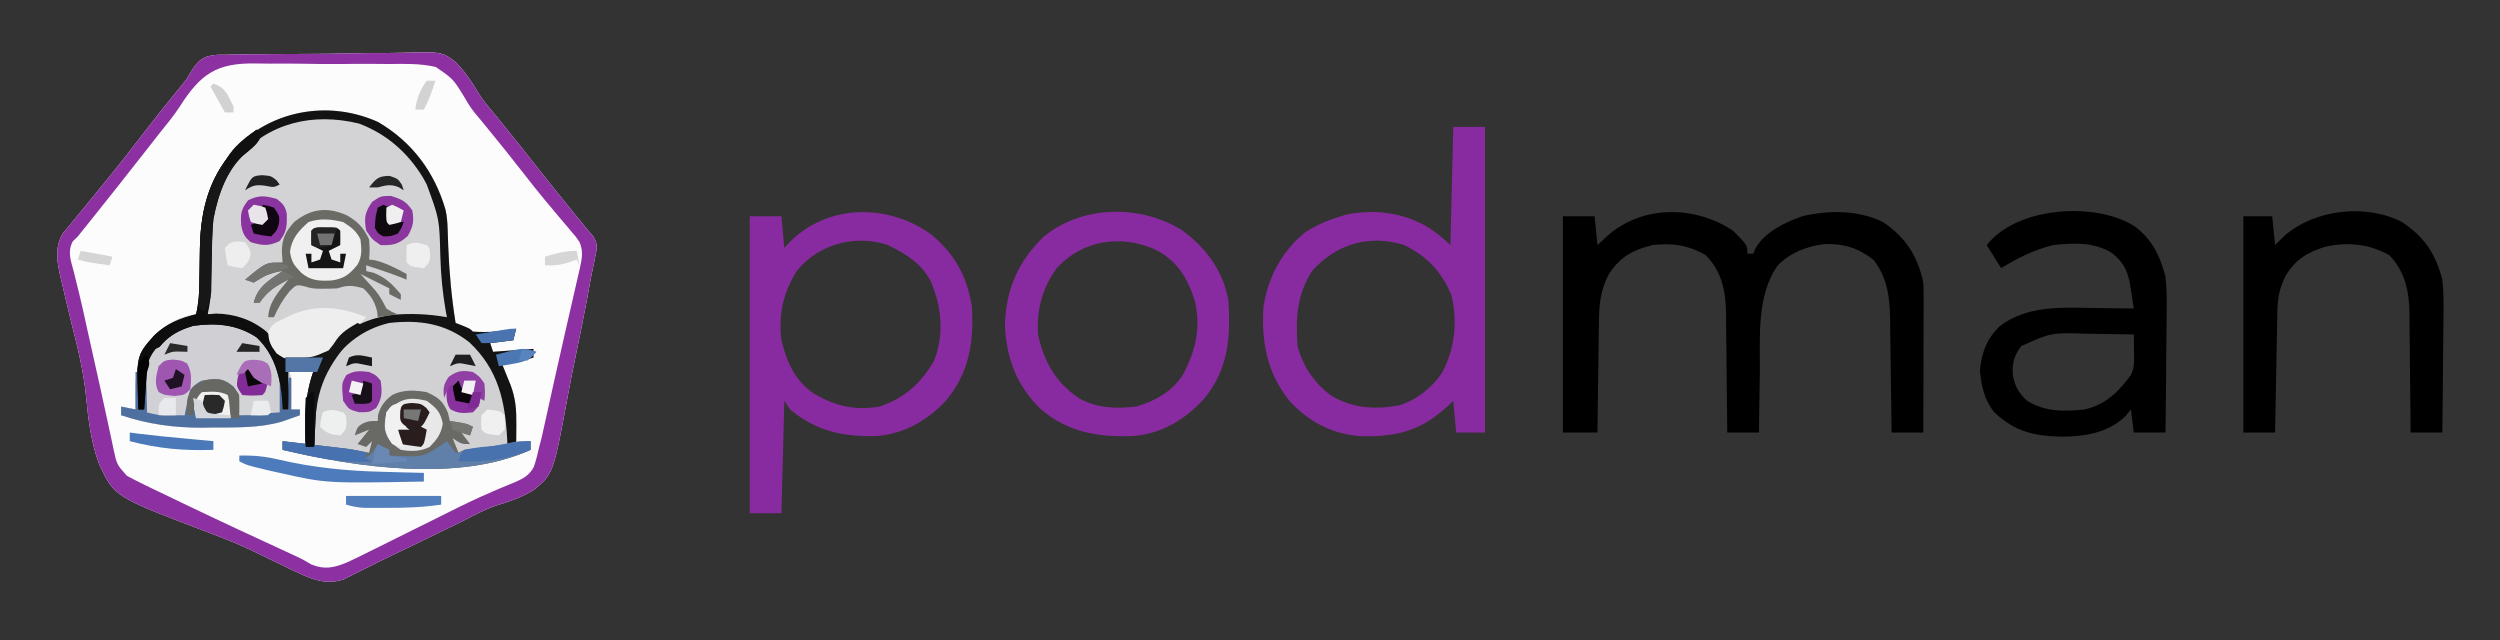 <?xml version="1.0" encoding="UTF-8"?>
<svg version="1.1" xmlns="http://www.w3.org/2000/svg" width="867" height="222">
<rect width="100%" height="100%" fill="#333333" stroke="none"/>
<path d="M0 0 C0.769 0.003 1.538 0.006 2.33 0.01 C3.152 -0.014 3.974 -0.037 4.821 -0.062 C7.533 -0.128 10.243 -0.142 12.956 -0.149 C14.851 -0.172 16.746 -0.195 18.64 -0.22 C22.613 -0.262 26.585 -0.275 30.559 -0.271 C35.628 -0.27 40.691 -0.365 45.759 -0.486 C49.675 -0.564 53.589 -0.578 57.506 -0.574 C59.373 -0.583 61.239 -0.613 63.105 -0.668 C77.269 -1.042 77.269 -1.042 81.895 2.408 C85.184 5.699 87.684 9.393 90.043 13.386 C91.365 15.556 92.928 17.47 94.574 19.401 C95.068 20.006 95.562 20.611 96.072 21.233 C96.557 21.825 97.042 22.417 97.542 23.026 C102.045 28.541 106.48 34.103 110.861 39.715 C115.075 45.101 119.387 50.405 123.716 55.698 C124.496 56.654 124.496 56.654 125.292 57.628 C125.751 58.188 126.21 58.749 126.683 59.326 C127.132 59.887 127.58 60.448 128.042 61.026 C128.578 61.613 129.114 62.2 129.666 62.805 C131.47 65.717 131.114 66.952 130.419 70.268 C130.102 71.867 130.102 71.867 129.779 73.498 C129.536 74.662 129.293 75.827 129.042 77.026 C128.575 79.569 128.11 82.112 127.648 84.656 C126.381 91.412 125.014 98.147 123.604 104.875 C122.759 108.917 121.946 112.961 121.202 117.024 C115.966 145.433 115.966 145.433 108.932 151.091 C105.037 153.45 100.96 154.891 96.612 156.189 C92.237 157.615 88.262 159.808 84.183 161.913 C82.538 162.72 80.891 163.521 79.242 164.317 C75.925 165.923 72.61 167.532 69.296 169.146 C66.07 170.715 62.839 172.274 59.603 173.825 C56.633 175.249 53.684 176.708 50.747 178.201 C49.424 178.858 48.1 179.514 46.777 180.171 C45.64 180.748 44.502 181.326 43.331 181.92 C37.639 183.835 33.016 182.302 27.746 179.823 C26.215 179.114 26.215 179.114 24.653 178.39 C22.337 177.278 20.026 176.155 17.719 175.023 C16.43 174.393 15.141 173.764 13.851 173.136 C13.178 172.807 12.504 172.478 11.811 172.14 C6.906 169.794 1.927 167.798 -3.161 165.885 C-36.318 153.324 -36.318 153.324 -41.585 141.986 C-44.374 134.477 -45.347 126.566 -46.102 118.629 C-46.967 109.614 -49.172 101.004 -51.375 92.237 C-52.395 88.148 -53.361 84.048 -54.305 79.941 C-54.473 79.241 -54.641 78.542 -54.815 77.821 C-56.094 72.235 -57.202 67.159 -54.227 62.062 C-53.416 61.081 -52.605 60.1 -51.77 59.089 C-51.327 58.542 -50.883 57.995 -50.426 57.431 C-49.462 56.245 -48.49 55.065 -47.511 53.89 C-45.353 51.302 -43.235 48.682 -41.112 46.065 C-40.004 44.699 -38.892 43.335 -37.779 41.972 C-33.584 36.832 -29.526 31.604 -25.504 26.327 C-22.133 21.927 -18.646 17.619 -15.155 13.313 C-14.444 12.433 -14.444 12.433 -13.719 11.534 C-13.306 11.025 -12.893 10.516 -12.468 9.992 C-10.964 8.131 -10.964 8.131 -10.008 6.339 C-7.338 1.903 -5.464 0.228 0 0 Z " fill="#FCFCFD" transform="translate(75.958,18.974)"/>
<path d="M0 0 C11.861 6.949 19.638 17.446 23.399 30.531 C23.903 32.846 24.043 34.988 24.113 37.355 C24.145 38.26 24.177 39.164 24.209 40.095 C24.241 41.051 24.272 42.007 24.305 42.992 C24.649 52 25.439 60.778 26.867 69.68 C27.672 69.989 28.476 70.298 29.305 70.617 C31.867 71.68 31.867 71.68 32.867 72.68 C37.942 73.043 42.884 72.702 47.867 71.68 C47.537 73 47.207 74.32 46.867 75.68 C44.227 76.01 41.587 76.34 38.867 76.68 C39.197 77.67 39.527 78.66 39.867 79.68 C44.487 79.35 49.107 79.02 53.867 78.68 C53.867 79.67 53.867 80.66 53.867 81.68 C49.99 82.873 46.951 83.68 42.867 83.68 C43.144 84.355 43.421 85.031 43.707 85.727 C44.069 86.619 44.431 87.511 44.805 88.43 C45.164 89.311 45.524 90.193 45.895 91.102 C47.702 95.892 47.977 99.77 47.93 104.93 C47.921 106.193 47.912 107.456 47.902 108.758 C47.885 110.204 47.885 110.204 47.867 111.68 C46.877 112.01 45.887 112.34 44.867 112.68 C44.811 111.338 44.811 111.338 44.754 109.969 C44.03 96.648 41.647 85.805 31.617 76.367 C23.235 69.811 14.307 68.516 3.867 69.68 C-5.107 71.769 -11.987 77.087 -17.008 84.742 C-20.759 90.946 -21.487 96.968 -21.758 104.055 C-21.796 104.886 -21.835 105.718 -21.875 106.574 C-21.969 108.609 -22.052 110.644 -22.133 112.68 C-23.123 112.68 -24.113 112.68 -25.133 112.68 C-25.433 103.105 -25.596 94.772 -22.133 85.68 C-25.103 85.68 -28.073 85.68 -31.133 85.68 C-30.803 86.67 -30.473 87.66 -30.133 88.68 C-30.064 90.574 -30.048 92.471 -30.07 94.367 C-30.079 95.361 -30.088 96.355 -30.098 97.379 C-30.109 98.138 -30.121 98.897 -30.133 99.68 C-29.143 99.68 -28.153 99.68 -27.133 99.68 C-27.133 100.34 -27.133 101 -27.133 101.68 C-28.484 102.167 -29.839 102.644 -31.195 103.117 C-31.949 103.384 -32.704 103.651 -33.48 103.926 C-41.26 106.137 -49.165 105.897 -57.195 105.93 C-58.43 105.95 -59.664 105.971 -60.936 105.992 C-70.74 106.033 -79.799 104.791 -89.133 101.68 C-89.133 100.69 -89.133 99.7 -89.133 98.68 C-87.483 99.01 -85.833 99.34 -84.133 99.68 C-84.179 98.846 -84.226 98.012 -84.273 97.152 C-84.566 88.019 -83.329 81.7 -77.82 74.367 C-73.6 70.147 -69.19 67.414 -63.133 66.68 C-62.212 62.754 -61.996 59.078 -61.957 55.051 C-61.933 53.768 -61.909 52.484 -61.885 51.162 C-61.839 48.492 -61.811 45.824 -61.791 43.154 C-61.489 29.075 -57.993 18.046 -48.254 7.68 C-35.231 -4.527 -16.28 -7.332 0 0 Z " fill="#D3D3D6" transform="translate(131.133,42.32)"/>
<path d="M0 0 C5 5 5 5 5 8 C5.66 8 6.32 8 7 8 C7.254 7.403 7.508 6.806 7.77 6.191 C11.029 0.387 17.948 -2.831 24 -5 C33.052 -7.179 43.542 -7.187 52 -3 C59.894 2.304 64.043 8.775 66 18 C66.085 19.741 66.118 21.485 66.114 23.228 C66.113 24.789 66.113 24.789 66.113 26.381 C66.108 27.498 66.103 28.615 66.098 29.766 C66.096 30.914 66.095 32.063 66.093 33.246 C66.088 36.914 66.075 40.582 66.062 44.25 C66.057 46.737 66.053 49.224 66.049 51.711 C66.038 57.807 66.021 63.904 66 70 C62.37 70 58.74 70 55 70 C54.985 68.593 54.971 67.186 54.956 65.737 C54.898 60.486 54.82 55.236 54.738 49.987 C54.704 47.72 54.676 45.453 54.654 43.187 C54.62 39.917 54.567 36.648 54.512 33.379 C54.505 32.375 54.499 31.372 54.492 30.338 C54.338 22.855 53.461 16.144 48.75 10.125 C43.328 5.935 38.39 4.409 31.621 4.656 C25.489 5.46 19.963 7.556 15.562 12 C8.004 22.603 9.458 37.349 9.312 49.75 C9.279 51.719 9.245 53.688 9.209 55.656 C9.125 60.437 9.058 65.218 9 70 C5.37 70 1.74 70 -2 70 C-2.009 68.532 -2.019 67.065 -2.028 65.553 C-2.068 60.079 -2.134 54.606 -2.208 49.132 C-2.236 46.769 -2.257 44.405 -2.271 42.041 C-2.293 38.632 -2.339 35.225 -2.391 31.816 C-2.392 30.769 -2.393 29.722 -2.394 28.643 C-2.547 20.901 -3.826 14.257 -9.375 8.562 C-15.402 4.975 -21.098 4.189 -28 5 C-34.787 6.734 -39.184 9.102 -43 15 C-46.241 21.089 -46.469 26.354 -46.512 33.184 C-46.53 34.239 -46.548 35.295 -46.566 36.382 C-46.62 39.734 -46.654 43.085 -46.688 46.438 C-46.721 48.718 -46.755 50.999 -46.791 53.279 C-46.876 58.853 -46.943 64.426 -47 70 C-50.96 70 -54.92 70 -59 70 C-59 45.25 -59 20.5 -59 -5 C-55.37 -5 -51.74 -5 -48 -5 C-47.67 -1.7 -47.34 1.6 -47 5 C-45.824 3.907 -44.649 2.814 -43.438 1.688 C-31.297 -8.93 -13.212 -8.808 0 0 Z " fill="#000000" transform="translate(601,80)"/>
<path d="M0 0 C3.63 0 7.26 0 11 0 C11 34.98 11 69.96 11 106 C7.7 106 4.4 106 1 106 C0.67 102.37 0.34 98.74 0 95 C-0.568 95.543 -1.137 96.085 -1.723 96.645 C-11.179 105.406 -19.278 107.53 -32.137 107.277 C-41.916 106.575 -50.048 102.331 -56.684 95.188 C-64.526 85.487 -66.655 74.62 -65.816 62.305 C-64.237 52.18 -59.388 43.089 -51.441 36.621 C-47.541 34.031 -43.464 32.365 -39 31 C-38.068 30.714 -38.068 30.714 -37.117 30.422 C-26.759 28.358 -16.448 29.83 -7.578 35.566 C-5.273 37.263 -3.026 38.974 -1 41 C-0.67 27.47 -0.34 13.94 0 0 Z M-49 50 C-54.255 58.254 -54.697 66.435 -54 76 C-52.278 82.907 -48.004 89.142 -42.199 93.285 C-34.938 97.623 -26.978 98.116 -18.719 96.574 C-12.519 94.569 -7.142 90.364 -3.645 84.871 C0.571 76.607 1.576 67.322 -0.684 58.258 C-4.026 50.241 -9.226 44.743 -17 41 C-29.208 37.137 -40.668 40.67 -49 50 Z " fill="#892BA0" transform="translate(504,44)"/>
<path d="M0 0 C8.029 6.582 12.455 14.456 14.102 24.723 C14.961 37.191 13.267 47.95 5.102 57.723 C-1.475 64.729 -9.516 69.26 -19.184 69.961 C-30.747 70.188 -39.84 68.24 -48.898 60.723 C-49.558 59.733 -50.218 58.743 -50.898 57.723 C-51.228 70.593 -51.558 83.463 -51.898 96.723 C-55.528 96.723 -59.158 96.723 -62.898 96.723 C-62.898 62.733 -62.898 28.743 -62.898 -6.277 C-59.268 -6.277 -55.638 -6.277 -51.898 -6.277 C-51.568 -2.647 -51.238 0.983 -50.898 4.723 C-50.238 4.001 -49.578 3.279 -48.898 2.535 C-35.6 -10.651 -14.868 -10.691 0 0 Z M-46.461 12.535 C-51.299 20.071 -53 27.824 -51.898 36.723 C-49.958 44.557 -47.173 50.866 -40.367 55.414 C-32.944 59.624 -26.368 61.145 -17.898 59.723 C-9.284 56.835 -3.385 51.613 1.102 43.723 C4.508 34.638 3.731 25.605 0.102 16.723 C-3.101 10.135 -8.502 6.953 -14.898 3.723 C-26.192 -0.042 -38.891 3.232 -46.461 12.535 Z " fill="#892BA0" transform="translate(322.898,81.277)"/>
<path d="M0 0 C11.861 6.949 19.638 17.446 23.399 30.531 C23.903 32.846 24.043 34.988 24.113 37.355 C24.145 38.26 24.177 39.164 24.209 40.095 C24.241 41.051 24.272 42.007 24.305 42.992 C24.649 52 25.439 60.778 26.867 69.68 C27.672 69.989 28.476 70.298 29.305 70.617 C31.867 71.68 31.867 71.68 32.867 72.68 C37.942 73.043 42.884 72.702 47.867 71.68 C47.537 73 47.207 74.32 46.867 75.68 C44.227 76.01 41.587 76.34 38.867 76.68 C39.197 77.67 39.527 78.66 39.867 79.68 C44.487 79.35 49.107 79.02 53.867 78.68 C53.867 79.67 53.867 80.66 53.867 81.68 C49.99 82.873 46.951 83.68 42.867 83.68 C43.144 84.355 43.421 85.031 43.707 85.727 C44.069 86.619 44.431 87.511 44.805 88.43 C45.164 89.311 45.524 90.193 45.895 91.102 C47.702 95.892 47.977 99.77 47.93 104.93 C47.921 106.193 47.912 107.456 47.902 108.758 C47.885 110.204 47.885 110.204 47.867 111.68 C46.877 112.01 45.887 112.34 44.867 112.68 C44.811 111.338 44.811 111.338 44.754 109.969 C44.03 96.648 41.647 85.805 31.617 76.367 C23.235 69.811 14.307 68.516 3.867 69.68 C-5.107 71.769 -11.987 77.087 -17.008 84.742 C-20.759 90.946 -21.487 96.968 -21.758 104.055 C-21.796 104.886 -21.835 105.718 -21.875 106.574 C-21.969 108.609 -22.052 110.644 -22.133 112.68 C-23.123 112.68 -24.113 112.68 -25.133 112.68 C-25.433 103.105 -25.596 94.772 -22.133 85.68 C-25.103 85.68 -28.073 85.68 -31.133 85.68 C-30.803 86.67 -30.473 87.66 -30.133 88.68 C-30.064 90.574 -30.048 92.471 -30.07 94.367 C-30.079 95.361 -30.088 96.355 -30.098 97.379 C-30.109 98.138 -30.121 98.897 -30.133 99.68 C-29.143 99.68 -28.153 99.68 -27.133 99.68 C-27.133 100.34 -27.133 101 -27.133 101.68 C-28.484 102.167 -29.839 102.644 -31.195 103.117 C-31.949 103.384 -32.704 103.651 -33.48 103.926 C-41.26 106.137 -49.165 105.897 -57.195 105.93 C-58.43 105.95 -59.664 105.971 -60.936 105.992 C-70.74 106.033 -79.799 104.791 -89.133 101.68 C-89.133 100.69 -89.133 99.7 -89.133 98.68 C-87.483 99.01 -85.833 99.34 -84.133 99.68 C-84.179 98.846 -84.226 98.012 -84.273 97.152 C-84.566 88.019 -83.329 81.7 -77.82 74.367 C-73.6 70.147 -69.19 67.414 -63.133 66.68 C-62.212 62.754 -61.996 59.078 -61.957 55.051 C-61.933 53.768 -61.909 52.484 -61.885 51.162 C-61.839 48.492 -61.811 45.824 -61.791 43.154 C-61.489 29.075 -57.993 18.046 -48.254 7.68 C-35.231 -4.527 -16.28 -7.332 0 0 Z M-48.922 12.699 C-58.023 24.423 -58.466 36.504 -58.758 50.742 C-58.796 52.291 -58.835 53.84 -58.875 55.389 C-58.97 59.152 -59.054 62.916 -59.133 66.68 C-58.163 66.877 -57.193 67.074 -56.193 67.277 C-54.926 67.54 -53.658 67.803 -52.352 68.074 C-51.093 68.333 -49.834 68.592 -48.537 68.859 C-44.565 69.817 -42.141 70.897 -39.133 73.68 C-38.741 74.351 -38.349 75.023 -37.945 75.715 C-36.495 78.163 -35.341 79.866 -33.133 81.68 C-28.279 82.807 -23.994 82.755 -19.133 81.68 C-17.073 80.177 -16.008 78.742 -14.602 76.629 C-10.197 70.783 -2.658 68.008 4.355 66.918 C10.979 66.29 17.32 66.541 23.867 67.68 C23.734 66.996 23.602 66.313 23.465 65.609 C22.337 59.174 21.754 52.977 21.573 46.452 C21.255 33.621 21.255 33.621 16.867 21.68 C16.444 20.899 16.022 20.117 15.586 19.312 C10.308 10.604 2.933 4.136 -6.621 0.527 C-22.637 -3.338 -37.805 0.151 -48.922 12.699 Z " fill="#D0CFD3" transform="translate(131.133,42.32)"/>
<path d="M0 0 C8.313 6.104 14.491 13.329 16.73 23.605 C17.343 29.045 17.138 34.537 17 40 C17.866 39.505 17.866 39.505 18.75 39 C21 38 21 38 25 38 C25 38.99 25 39.98 25 41 C0.19 52.3 -35.334 47.101 -61 41 C-61 40.01 -61 39.02 -61 38 C-57.37 38.66 -53.74 39.32 -50 40 C-50.058 38.84 -50.116 37.68 -50.176 36.484 C-50.565 25.452 -50.095 16.422 -42.945 7.41 C-31.906 -4.374 -14.458 -8.831 0 0 Z " fill="#D1D1D4" transform="translate(159,115)"/>
<path d="M0 0 C0.769 0.003 1.538 0.006 2.33 0.01 C3.152 -0.014 3.974 -0.037 4.821 -0.062 C7.533 -0.128 10.243 -0.142 12.956 -0.149 C14.851 -0.172 16.746 -0.195 18.64 -0.22 C22.613 -0.262 26.585 -0.275 30.559 -0.271 C35.628 -0.27 40.691 -0.365 45.759 -0.486 C49.675 -0.564 53.589 -0.578 57.506 -0.574 C59.373 -0.583 61.239 -0.613 63.105 -0.668 C77.269 -1.042 77.269 -1.042 81.895 2.408 C85.184 5.699 87.684 9.393 90.043 13.386 C91.365 15.556 92.928 17.47 94.574 19.401 C95.068 20.006 95.562 20.611 96.072 21.233 C96.557 21.825 97.042 22.417 97.542 23.026 C102.045 28.541 106.48 34.103 110.861 39.715 C115.075 45.101 119.387 50.405 123.716 55.698 C124.496 56.654 124.496 56.654 125.292 57.628 C125.751 58.188 126.21 58.749 126.683 59.326 C127.132 59.887 127.58 60.448 128.042 61.026 C128.578 61.613 129.114 62.2 129.666 62.805 C131.47 65.717 131.114 66.952 130.419 70.268 C130.102 71.867 130.102 71.867 129.779 73.498 C129.536 74.662 129.293 75.827 129.042 77.026 C128.575 79.569 128.11 82.112 127.648 84.656 C126.381 91.412 125.014 98.147 123.604 104.875 C122.759 108.917 121.946 112.961 121.202 117.024 C115.966 145.433 115.966 145.433 108.932 151.091 C105.037 153.45 100.96 154.891 96.612 156.189 C92.237 157.615 88.262 159.808 84.183 161.913 C82.538 162.72 80.891 163.521 79.242 164.317 C75.925 165.923 72.61 167.532 69.296 169.146 C66.07 170.715 62.839 172.274 59.603 173.825 C56.633 175.249 53.684 176.708 50.747 178.201 C49.424 178.858 48.1 179.514 46.777 180.171 C45.64 180.748 44.502 181.326 43.331 181.92 C37.639 183.835 33.016 182.302 27.746 179.823 C26.215 179.114 26.215 179.114 24.653 178.39 C22.337 177.278 20.026 176.155 17.719 175.023 C16.43 174.393 15.141 173.764 13.851 173.136 C13.178 172.807 12.504 172.478 11.811 172.14 C6.906 169.794 1.927 167.798 -3.161 165.885 C-36.318 153.324 -36.318 153.324 -41.585 141.986 C-44.374 134.477 -45.347 126.566 -46.102 118.629 C-46.967 109.614 -49.172 101.004 -51.375 92.237 C-52.395 88.148 -53.361 84.048 -54.305 79.941 C-54.473 79.241 -54.641 78.542 -54.815 77.821 C-56.094 72.235 -57.202 67.159 -54.227 62.062 C-53.416 61.081 -52.605 60.1 -51.77 59.089 C-51.327 58.542 -50.883 57.995 -50.426 57.431 C-49.462 56.245 -48.49 55.065 -47.511 53.89 C-45.353 51.302 -43.235 48.682 -41.112 46.065 C-40.004 44.699 -38.892 43.335 -37.779 41.972 C-33.584 36.832 -29.526 31.604 -25.504 26.327 C-22.133 21.927 -18.646 17.619 -15.155 13.313 C-14.444 12.433 -14.444 12.433 -13.719 11.534 C-13.306 11.025 -12.893 10.516 -12.468 9.992 C-10.964 8.131 -10.964 8.131 -10.008 6.339 C-7.338 1.903 -5.464 0.228 0 0 Z M-13.679 18.082 C-15.758 21.244 -18.145 24.149 -20.52 27.089 C-21.431 28.246 -22.34 29.405 -23.247 30.566 C-23.694 31.137 -24.142 31.708 -24.603 32.297 C-25.05 32.868 -25.497 33.438 -25.958 34.026 C-32.257 42.071 -38.585 50.09 -44.987 58.054 C-45.462 58.645 -45.937 59.237 -46.426 59.847 C-47.052 60.624 -47.052 60.624 -47.69 61.418 C-48.108 61.949 -48.527 62.479 -48.958 63.026 C-49.537 63.584 -50.117 64.142 -50.714 64.716 C-52.65 68.312 -51.385 71.42 -50.391 75.167 C-49.993 76.795 -49.596 78.423 -49.199 80.052 C-48.991 80.881 -48.782 81.71 -48.567 82.564 C-47.637 86.322 -46.817 90.103 -45.993 93.886 C-45.667 95.356 -45.342 96.826 -45.015 98.296 C-44.852 99.029 -44.69 99.762 -44.522 100.517 C-44.006 102.842 -43.487 105.165 -42.969 107.489 C-42.619 109.058 -42.269 110.626 -41.919 112.194 C-41.749 112.956 -41.579 113.717 -41.404 114.502 C-40.392 119.043 -39.404 123.589 -38.434 128.14 C-38.212 129.163 -37.991 130.186 -37.762 131.24 C-37.363 133.082 -36.973 134.925 -36.593 136.77 C-35.455 142.114 -35.455 142.114 -31.958 146.026 C-29.815 147.201 -27.632 148.303 -25.43 149.362 C-24.777 149.678 -24.124 149.994 -23.452 150.32 C-21.311 151.353 -19.166 152.378 -17.02 153.401 C-15.536 154.115 -14.053 154.829 -12.57 155.543 C0.331 161.74 13.304 167.782 26.315 173.746 C29.042 175.026 29.042 175.026 31.952 176.75 C36.574 178.659 39.756 177.955 44.339 176.094 C47.037 174.859 49.688 173.549 52.339 172.214 C53.328 171.726 54.316 171.238 55.334 170.736 C58.491 169.175 61.642 167.601 64.792 166.026 C67.891 164.488 70.99 162.953 74.09 161.42 C76.126 160.41 78.16 159.395 80.191 158.376 C84.976 155.982 89.765 153.68 94.689 151.585 C96.005 151.012 96.005 151.012 97.347 150.427 C98.972 149.726 100.608 149.051 102.257 148.407 C105.407 147.033 107.479 146.061 109.157 142.979 C109.951 140.674 110.537 138.411 111.042 136.026 C111.325 134.939 111.608 133.851 111.899 132.73 C112.125 131.708 112.352 130.685 112.585 129.632 C112.851 128.446 113.116 127.26 113.39 126.037 C113.667 124.776 113.944 123.514 114.23 122.214 C114.526 120.875 114.823 119.536 115.121 118.197 C115.592 116.073 116.063 113.948 116.532 111.823 C117.578 107.087 118.649 102.358 119.737 97.631 C120.493 94.338 121.243 91.044 121.992 87.749 C122.358 86.147 122.727 84.546 123.098 82.945 C123.619 80.7 124.129 78.451 124.636 76.202 C124.794 75.534 124.952 74.865 125.115 74.177 C125.857 70.832 126.415 68.231 125.042 65.026 C123.827 63.18 123.827 63.18 122.269 61.409 C121.411 60.386 121.411 60.386 120.536 59.343 C119.92 58.62 119.303 57.896 118.667 57.151 C117.378 55.615 116.091 54.077 114.804 52.538 C114.164 51.774 113.524 51.01 112.864 50.223 C110.343 47.183 107.903 44.083 105.48 40.964 C101.062 35.291 96.552 29.698 91.984 24.145 C91.486 23.538 90.989 22.93 90.476 22.304 C89.963 21.697 89.449 21.091 88.92 20.466 C87.042 18.026 87.042 18.026 85.154 14.828 C81.231 8.409 81.231 8.409 75.164 4.252 C69.842 3.006 64.421 3.153 58.988 3.23 C57.237 3.216 55.487 3.198 53.736 3.178 C50.078 3.149 46.425 3.169 42.768 3.222 C38.108 3.285 33.46 3.221 28.802 3.121 C25.189 3.059 21.579 3.068 17.966 3.097 C16.251 3.102 14.536 3.085 12.821 3.043 C-0.825 2.77 -6.406 6.647 -13.679 18.082 Z " fill="#8C30A2" transform="translate(75.958,18.974)"/>
<path d="M0 0 C6.153 4.867 8.516 9.89 10.535 17.406 C11.026 21.717 11.005 25.959 10.926 30.293 C10.92 31.476 10.914 32.659 10.909 33.878 C10.886 37.617 10.836 41.355 10.785 45.094 C10.765 47.645 10.747 50.197 10.73 52.748 C10.687 58.968 10.618 65.187 10.535 71.406 C6.905 71.406 3.275 71.406 -0.465 71.406 C-0.96 67.446 -0.96 67.446 -1.465 63.406 C-2.063 64.149 -2.661 64.891 -3.277 65.656 C-9.328 71.556 -17.431 72.792 -25.59 72.844 C-35.015 72.674 -41.841 71.002 -48.801 64.43 C-52.389 60.067 -53.261 55.344 -53.84 49.844 C-53.154 43.554 -51.6 39.109 -47.027 34.594 C-37.76 27.402 -25.904 28.005 -14.715 28.219 C-13.324 28.234 -11.934 28.248 -10.543 28.26 C-7.183 28.295 -3.824 28.344 -0.465 28.406 C-0.758 26.478 -1.059 24.551 -1.363 22.625 C-1.613 21.015 -1.613 21.015 -1.869 19.373 C-2.784 14.821 -4.392 12.071 -8.012 9.164 C-14.268 5.287 -21.364 5.622 -28.465 6.406 C-35.005 8.021 -40.77 10.863 -46.465 14.406 C-48.94 10.446 -48.94 10.446 -51.465 6.406 C-41.198 -6.902 -13.677 -8.843 0 0 Z M-39.465 41.406 C-42.01 44.8 -42.699 47.323 -42.402 51.469 C-41.695 55.371 -40.431 57.675 -37.465 60.406 C-31.218 64.261 -24.643 64.164 -17.465 63.406 C-10.162 61.657 -5.8 57.367 -1.465 51.406 C-0.083 48.642 -0.37 46.36 -0.402 43.281 C-0.411 42.186 -0.42 41.09 -0.43 39.961 C-0.441 39.118 -0.453 38.275 -0.465 37.406 C-4.733 37.307 -9.001 37.234 -13.27 37.187 C-14.719 37.167 -16.168 37.139 -17.617 37.104 C-29.122 36.775 -29.122 36.775 -39.465 41.406 Z " fill="#000000" transform="translate(740.465,78.594)"/>
<path d="M0 0 C8.375 6.007 14.394 14.038 16.312 24.312 C17.135 37.167 16.427 48.156 7.938 58.535 C1.14 65.97 -6.95 70.85 -17.156 71.551 C-29.146 71.883 -39.301 70.286 -48.723 62.211 C-57.1 54.117 -60.764 44.489 -61.188 32.812 C-60.727 20.512 -56.625 11.128 -47.914 2.57 C-34.795 -8.556 -14.287 -8.827 0 0 Z M-43.219 13.316 C-48.275 20.188 -50.241 27.866 -49.688 36.312 C-47.645 45.773 -43.702 52.734 -35.688 58.312 C-29.478 61.893 -22.694 62.143 -15.688 61.312 C-9.057 59.43 -2.861 55.935 0.754 49.91 C5.09 41.497 6.838 33.824 4.629 24.395 C2.03 16.575 -1.427 10.778 -8.875 6.938 C-20.818 1.52 -34.253 3.483 -43.219 13.316 Z " fill="#892BA0" transform="translate(409.688,79.688)"/>
<path d="M0 0 C7.96 5.364 11.538 10.812 14 20 C14.488 24.238 14.47 28.406 14.391 32.668 C14.385 33.829 14.379 34.99 14.373 36.186 C14.351 39.853 14.301 43.52 14.25 47.188 C14.23 49.691 14.212 52.194 14.195 54.697 C14.151 60.799 14.083 66.899 14 73 C10.37 73 6.74 73 3 73 C2.991 71.532 2.981 70.065 2.972 68.553 C2.932 63.079 2.866 57.606 2.792 52.132 C2.764 49.769 2.743 47.405 2.729 45.041 C2.707 41.632 2.661 38.225 2.609 34.816 C2.608 33.769 2.607 32.722 2.606 31.643 C2.453 23.906 1.146 17.317 -4.312 11.562 C-11.162 7.58 -18.785 6.868 -26.465 8.535 C-32.595 10.402 -36.892 12.907 -40.25 18.5 C-42.397 22.794 -43.116 26.003 -43.205 30.769 C-43.225 31.709 -43.245 32.65 -43.266 33.619 C-43.291 35.13 -43.291 35.13 -43.316 36.672 C-43.337 37.709 -43.358 38.747 -43.379 39.816 C-43.445 43.127 -43.504 46.439 -43.562 49.75 C-43.606 51.996 -43.649 54.242 -43.693 56.488 C-43.8 61.992 -43.902 67.496 -44 73 C-47.63 73 -51.26 73 -55 73 C-55 48.25 -55 23.5 -55 -2 C-51.7 -2 -48.4 -2 -45 -2 C-44.67 1.3 -44.34 4.6 -44 8 C-42.928 6.928 -41.855 5.855 -40.75 4.75 C-30.151 -4.417 -12.563 -6.446 0 0 Z " fill="#000000" transform="translate(833,77)"/>
<path d="M0 0 C11.861 6.949 19.638 17.446 23.399 30.531 C23.903 32.846 24.043 34.988 24.113 37.355 C24.145 38.26 24.177 39.164 24.209 40.095 C24.241 41.051 24.272 42.007 24.305 42.992 C24.649 52 25.439 60.778 26.867 69.68 C27.672 69.989 28.476 70.298 29.305 70.617 C31.867 71.68 31.867 71.68 32.867 72.68 C37.942 73.043 42.884 72.702 47.867 71.68 C47.537 73 47.207 74.32 46.867 75.68 C44.227 76.01 41.587 76.34 38.867 76.68 C39.197 77.67 39.527 78.66 39.867 79.68 C44.487 79.35 49.107 79.02 53.867 78.68 C53.867 79.67 53.867 80.66 53.867 81.68 C49.99 82.873 46.951 83.68 42.867 83.68 C43.144 84.355 43.421 85.031 43.707 85.727 C44.25 87.065 44.25 87.065 44.805 88.43 C45.164 89.311 45.524 90.193 45.895 91.102 C47.702 95.892 47.977 99.77 47.93 104.93 C47.921 106.193 47.912 107.456 47.902 108.758 C47.885 110.204 47.885 110.204 47.867 111.68 C46.877 112.01 45.887 112.34 44.867 112.68 C44.811 111.338 44.811 111.338 44.754 109.969 C44.03 96.648 41.647 85.805 31.617 76.367 C23.235 69.811 14.307 68.516 3.867 69.68 C-5.107 71.769 -11.987 77.087 -17.008 84.742 C-20.759 90.946 -21.487 96.968 -21.758 104.055 C-21.816 105.302 -21.816 105.302 -21.875 106.574 C-21.969 108.609 -22.052 110.644 -22.133 112.68 C-23.123 112.68 -24.113 112.68 -25.133 112.68 C-25.433 103.105 -25.596 94.772 -22.133 85.68 C-25.103 85.68 -28.073 85.68 -31.133 85.68 C-31.133 90.3 -31.133 94.92 -31.133 99.68 C-31.793 99.68 -32.453 99.68 -33.133 99.68 C-33.159 98.99 -33.184 98.3 -33.211 97.59 C-33.728 89.015 -35.676 80.788 -42.133 74.68 C-48.932 70.186 -56.179 69.59 -64.133 70.68 C-70.839 72.654 -74.94 75.679 -78.293 81.812 C-80.042 85.702 -80.402 89.142 -80.695 93.367 C-80.779 94.547 -80.863 95.726 -80.949 96.941 C-81.01 97.845 -81.07 98.749 -81.133 99.68 C-81.793 99.68 -82.453 99.68 -83.133 99.68 C-83.944 81.102 -83.944 81.102 -77.625 73.98 C-73.37 69.893 -68.783 68.14 -63.133 66.68 C-62.212 62.754 -61.996 59.078 -61.957 55.051 C-61.933 53.768 -61.909 52.484 -61.885 51.162 C-61.839 48.492 -61.811 45.824 -61.791 43.154 C-61.489 29.075 -57.993 18.046 -48.254 7.68 C-35.231 -4.527 -16.28 -7.332 0 0 Z M-48.922 12.699 C-58.023 24.423 -58.466 36.504 -58.758 50.742 C-58.796 52.291 -58.835 53.84 -58.875 55.389 C-58.97 59.152 -59.054 62.916 -59.133 66.68 C-58.163 66.877 -57.193 67.074 -56.193 67.277 C-54.926 67.54 -53.658 67.803 -52.352 68.074 C-51.093 68.333 -49.834 68.592 -48.537 68.859 C-44.565 69.817 -42.141 70.897 -39.133 73.68 C-38.741 74.351 -38.349 75.023 -37.945 75.715 C-36.495 78.163 -35.341 79.866 -33.133 81.68 C-28.279 82.807 -23.994 82.755 -19.133 81.68 C-17.073 80.177 -16.008 78.742 -14.602 76.629 C-10.197 70.783 -2.658 68.008 4.355 66.918 C10.979 66.29 17.32 66.541 23.867 67.68 C23.734 66.996 23.602 66.313 23.465 65.609 C22.337 59.174 21.754 52.977 21.573 46.452 C21.255 33.621 21.255 33.621 16.867 21.68 C16.444 20.899 16.022 20.117 15.586 19.312 C10.308 10.604 2.933 4.136 -6.621 0.527 C-22.637 -3.338 -37.805 0.151 -48.922 12.699 Z " fill="#131313" transform="translate(131.133,42.32)"/>
<path d="M0 0 C4.157 1.93 5.586 3.023 7.375 7.25 C7.581 8.158 7.787 9.065 8 10 C8.949 10.144 9.898 10.289 10.875 10.438 C14 11 14 11 16 12 C15.67 12.99 15.34 13.98 15 15 C14.01 14.67 13.02 14.34 12 14 C12.99 15.32 13.98 16.64 15 18 C12 18 12 18 9 16 C9.66 17.65 10.32 19.3 11 21 C11.66 20.67 12.32 20.34 13 20 C15.75 19.629 18.492 19.297 21.25 19 C26.195 18.457 31.099 17.874 36 17 C36 17.99 36 18.98 36 20 C11.19 31.3 -24.334 26.101 -50 20 C-50 19.01 -50 18.02 -50 17 C-45.937 17.476 -41.875 17.956 -37.812 18.438 C-36.662 18.572 -35.512 18.707 -34.326 18.846 C-33.214 18.978 -32.103 19.11 -30.957 19.246 C-29.936 19.367 -28.915 19.487 -27.863 19.611 C-25.211 19.971 -22.616 20.443 -20 21 C-19.67 19.68 -19.34 18.36 -19 17 C-19.66 17.66 -20.32 18.32 -21 19 C-21.99 18.67 -22.98 18.34 -24 18 C-22.68 16.35 -21.36 14.7 -20 13 C-21.65 13.66 -23.3 14.32 -25 15 C-24 12 -24 12 -22.125 10.812 C-20 10 -20 10 -17 10 C-16.959 9.278 -16.918 8.556 -16.875 7.812 C-15.894 4.661 -14.572 2.956 -11.941 0.953 C-8.073 -0.946 -4.167 -0.724 0 0 Z " fill="#696966" transform="translate(148,136)"/>
<path d="M0 0 C3.841 2.126 5.913 4.339 7.812 8.375 C8.062 12.25 8.062 12.25 7.812 15.375 C8.473 15.457 9.133 15.54 9.812 15.625 C13.803 16.623 17.198 18.447 20.812 20.375 C20.812 21.035 20.812 21.695 20.812 22.375 C20.173 22.107 19.534 21.839 18.875 21.562 C14.9 20.021 10.864 18.699 6.812 17.375 C6.812 18.035 6.812 18.695 6.812 19.375 C8.112 19.684 8.112 19.684 9.438 20 C13.782 21.77 15.733 23.856 18.812 27.375 C18.812 28.035 18.812 28.695 18.812 29.375 C17.492 28.715 16.172 28.055 14.812 27.375 C14.812 26.715 14.812 26.055 14.812 25.375 C14.276 25.107 13.74 24.839 13.188 24.562 C10.396 23.167 7.604 21.771 4.812 20.375 C5.295 20.906 5.777 21.437 6.273 21.984 C6.905 22.691 7.537 23.397 8.188 24.125 C8.814 24.821 9.44 25.517 10.086 26.234 C11.691 28.225 12.677 30.105 13.812 32.375 C15.846 33.643 15.846 33.643 17.812 34.375 C14.348 34.87 14.348 34.87 10.812 35.375 C10.73 34.653 10.648 33.931 10.562 33.188 C9.627 29.679 8.413 27.905 5.812 25.375 C2.171 24.334 0.42 24.173 -3.188 25.375 C-4.643 25.468 -6.104 25.505 -7.562 25.5 C-8.757 25.498 -8.757 25.498 -9.977 25.496 C-12.188 25.375 -12.188 25.375 -14.938 24.562 C-17.446 24.096 -17.446 24.096 -19.812 26.438 C-22.133 29.307 -23.7 32.009 -25.188 35.375 C-25.848 35.375 -26.508 35.375 -27.188 35.375 C-26.847 29.933 -23.485 26.438 -20.188 22.375 C-24.544 24.676 -27.389 26.25 -30.188 30.375 C-30.848 30.375 -31.508 30.375 -32.188 30.375 C-30.861 24.738 -26.721 22.443 -22.188 19.375 C-25.23 19.81 -27.172 20.365 -29.812 22 C-30.988 22.681 -30.988 22.681 -32.188 23.375 C-33.178 23.045 -34.167 22.715 -35.188 22.375 C-27.988 16.375 -27.988 16.375 -22.188 16.375 C-22.27 15.179 -22.352 13.982 -22.438 12.75 C-22.413 8.219 -21.242 5.821 -18.188 2.375 C-12.426 -2.217 -6.836 -3.013 0 0 Z " fill="#6B6B66" transform="translate(120.188,74.625)"/>
<path d="M0 0 C0.33 0 0.66 0 1 0 C1 4.29 1 8.58 1 13 C1.66 13 2.32 13 3 13 C3 8.71 3 4.42 3 0 C3.33 0 3.66 0 4 0 C4 4.62 4 9.24 4 14 C8.29 14.33 12.58 14.66 17 15 C17 13.02 17 11.04 17 9 C18.8 6.3 20.084 4.458 23 3 C29.999 2.312 29.999 2.312 34 5.062 C36 8 36 8 36 15 C40.62 14.67 45.24 14.34 50 14 C50 10.04 50 6.08 50 2 C50.33 2 50.66 2 51 2 C51 5.63 51 9.26 51 13 C51.66 13 52.32 13 53 13 C53 9.37 53 5.74 53 2 C53.33 2 53.66 2 54 2 C54 5.63 54 9.26 54 13 C54.99 13 55.98 13 57 13 C57 13.66 57 14.32 57 15 C55.649 15.487 54.294 15.964 52.938 16.438 C52.183 16.704 51.429 16.971 50.652 17.246 C42.873 19.457 34.968 19.217 26.938 19.25 C25.086 19.281 25.086 19.281 23.197 19.312 C13.393 19.354 4.334 18.111 -5 15 C-5 14.01 -5 13.02 -5 12 C-2.525 12.495 -2.525 12.495 0 13 C0 8.71 0 4.42 0 0 Z " fill="#4E70A0" transform="translate(47,129)"/>
<path d="M0 0 C0.66 0.33 1.32 0.66 2 1 C0.889 3.999 -0.169 5.131 -2.75 7.125 C-10.121 13.036 -13.266 21.998 -15 31 C-15.439 35.791 -15.554 40.566 -15.625 45.375 C-15.676 47.841 -15.731 50.307 -15.789 52.773 C-15.815 54.389 -15.815 54.389 -15.842 56.037 C-15.989 58.792 -16.381 61.315 -17 64 C-16.072 63.917 -15.144 63.835 -14.188 63.75 C-7.696 63.816 -1.571 65.845 3.414 70.023 C11.236 78.358 11.298 85.991 11 97 C10.34 97 9.68 97 9 97 C8.974 96.31 8.948 95.621 8.922 94.91 C8.404 86.335 6.457 78.108 0 72 C-6.799 67.507 -14.047 66.911 -22 68 C-28.706 69.975 -32.807 73 -36.16 79.133 C-37.909 83.022 -38.27 86.463 -38.562 90.688 C-38.646 91.867 -38.73 93.046 -38.816 94.262 C-38.877 95.165 -38.938 96.069 -39 97 C-39.66 97 -40.32 97 -41 97 C-41.812 78.422 -41.812 78.422 -35.492 71.301 C-31.237 67.214 -26.651 65.461 -21 64 C-20.08 60.075 -19.863 56.398 -19.824 52.371 C-19.8 51.088 -19.777 49.805 -19.752 48.482 C-19.706 45.813 -19.678 43.145 -19.658 40.475 C-19.358 26.5 -15.98 14.784 -5.77 4.824 C-3.884 3.159 -1.979 1.552 0 0 Z " fill="#0E0E0E" transform="translate(89,45)"/>
<path d="M0 0 C2.82 1.821 4.503 3.007 6 6 C6.375 9.251 6.665 11.844 4.988 14.758 C2.286 18.118 0.255 19.699 -4.051 20.273 C-8.319 20.465 -11.116 20.411 -14.5 17.625 C-17.116 14.878 -17.843 13.967 -18.438 10.312 C-17.827 5.692 -15.447 3.045 -12 0 C-7.826 -1.391 -4.259 -0.986 0 0 Z " fill="#F0F0F0" transform="translate(119,77)"/>
<path d="M0 0 C-3.056 3.311 -6.435 5.85 -10.098 8.438 C-12.109 9.917 -12.109 9.917 -13.316 12.145 C-15 14 -15 14 -18.18 14.637 C-27.89 14.77 -27.89 14.77 -31.066 12.566 C-33.024 9.973 -34.061 8.233 -33.898 4.934 C-32.606 2.152 -30.935 1.588 -28.188 0.312 C-27.315 -0.104 -26.442 -0.52 -25.543 -0.949 C-16.855 -4.539 -8.552 -3.47 0 0 Z " fill="#EEEEEE" transform="translate(127,110)"/>
<path d="M0 0 C4.084 0.475 8.167 0.956 12.25 1.438 C13.988 1.64 13.988 1.64 15.762 1.846 C16.877 1.978 17.992 2.11 19.141 2.246 C20.167 2.367 21.193 2.487 22.251 2.611 C24.567 2.939 26.749 3.376 29 4 C29 4.66 29 5.32 29 6 C30.708 4.366 31.935 3.131 33 1 C34.32 1.66 35.64 2.32 37 3 C37 3.66 37 4.32 37 5 C38.895 5.082 40.791 5.139 42.688 5.188 C44.271 5.24 44.271 5.24 45.887 5.293 C49.408 4.962 51.135 4.016 54 2 C54.99 1.34 55.98 0.68 57 0 C57.99 1.32 58.98 2.64 60 4 C66.648 2.926 73.262 1.793 79.844 0.367 C82 0 82 0 86 0 C86 0.99 86 1.98 86 3 C61.19 14.3 25.666 9.101 0 3 C0 2.01 0 1.02 0 0 Z " fill="#607FA9" transform="translate(98,153)"/>
<path d="M0 0 C3.346 2.492 4.788 3.87 5.562 8 C4.876 11.659 3.573 13.352 1 16 C-2.232 17.616 -5.506 17.575 -9 17 C-12 15 -13.613 13.601 -14.477 10.027 C-14.625 7.938 -14.625 7.938 -14 4 C-9.391 -0.73 -6.393 -1.517 0 0 Z " fill="#E8E8E8" transform="translate(148,139)"/>
<path d="M0 0 C3.713 1.148 5.269 1.853 7.438 5.062 C8.077 8.818 7.728 10.54 5.875 13.875 C2.652 16.767 0.749 17.214 -3.562 17.062 C-6.5 15.062 -6.5 15.062 -8.562 12.062 C-9.36 7.594 -9.08 5.815 -6.5 2.062 C-3.562 0.062 -3.562 0.062 0 0 Z " fill="#8B379F" transform="translate(135.562,67.938)"/>
<path d="M0 0 C2.111 1.61 2.892 2.509 3.469 5.121 C3.524 9.236 3.549 11.302 0.938 14.625 C-2.91 16.426 -4.956 16.198 -9 15 C-11.238 13.195 -11.835 11.902 -12.348 9.098 C-12.629 5.218 -12.434 3.539 -9.938 0.438 C-6.109 -1.436 -4.067 -1.13 0 0 Z " fill="#8A359F" transform="translate(96,69)"/>
<path d="M0 0 C0.66 0.33 1.32 0.66 2 1 C0.889 3.999 -0.169 5.131 -2.75 7.125 C-10.115 13.031 -13.281 21.999 -15 31 C-15.416 35.812 -15.509 40.609 -15.562 45.438 C-15.597 47.915 -15.64 50.393 -15.691 52.871 C-15.71 54.494 -15.71 54.494 -15.729 56.15 C-15.995 58.951 -16.555 60.617 -18 63 C-18.66 62.67 -19.32 62.34 -20 62 C-19.955 57.519 -19.885 53.04 -19.792 48.56 C-19.765 47.042 -19.743 45.523 -19.729 44.004 C-19.589 29.885 -17.521 18.085 -8 7 C-5.447 4.509 -2.806 2.201 0 0 Z " fill="#171717" transform="translate(89,45)"/>
<path d="M0 0 C4.792 -0.133 8.965 0.273 13.625 1.375 C25.647 4.202 37.474 5.338 49.812 5.625 C51.199 5.663 52.585 5.702 53.971 5.742 C57.314 5.835 60.657 5.921 64 6 C64 6.99 64 7.98 64 9 C30.181 9.633 30.181 9.633 14 6 C12.765 5.725 11.53 5.451 10.258 5.168 C2.75 3.375 2.75 3.375 0 2 C0 1.34 0 0.68 0 0 Z " fill="#4E7BBB" transform="translate(83,158)"/>
<path d="M0 0 C0.66 0.33 1.32 0.66 2 1 C1.408 1.629 0.817 2.258 0.207 2.906 C-8.985 12.863 -14.1 20.652 -14.625 34.375 C-14.683 35.622 -14.683 35.622 -14.742 36.895 C-14.836 38.929 -14.919 40.965 -15 43 C-15.99 43 -16.98 43 -18 43 C-18.3 33.425 -18.464 25.092 -15 16 C-19.95 16.495 -19.95 16.495 -25 17 C-25 15.35 -25 13.7 -25 12 C-23.697 12.014 -23.697 12.014 -22.367 12.027 C-15.808 12.076 -15.808 12.076 -10.012 9.516 C-8.543 7.71 -8.543 7.71 -7.277 5.789 C-5.317 3.043 -2.873 1.71 0 0 Z " fill="#151515" transform="translate(124,112)"/>
<path d="M0 0 C0.33 0.99 0.66 1.98 1 3 C1.66 3 2.32 3 3 3 C3 3.66 3 4.32 3 5 C2.34 5.598 1.68 6.196 1 6.812 C-1.228 8.837 -1.228 8.837 -1.375 11.625 C-1.21 14.182 -1.21 14.182 1 16 C5.652 16.342 5.652 16.342 10 15 C9.34 17.97 8.68 20.94 8 24 C6.598 24.021 5.195 24.041 3.75 24.062 C2.567 24.08 2.567 24.08 1.359 24.098 C-0.907 24.004 -2.829 23.632 -5 23 C-5.081 20.27 -5.141 17.543 -5.188 14.812 C-5.213 14.044 -5.238 13.275 -5.264 12.482 C-5.324 7.815 -5.041 4.792 -2 1 C-1.34 0.67 -0.68 0.34 0 0 Z " fill="#D1D0D5" transform="translate(56,120)"/>
<path d="M0 0 C2.375 1.062 2.375 1.062 4 3 C4.573 6.943 4.566 9.094 2.438 12.5 C0 14 0 14 -3.625 13.938 C-7 13 -7 13 -9 10 C-9.542 3.933 -9.542 3.933 -7.875 1.062 C-5.098 -0.511 -3.138 -0.384 0 0 Z " fill="#8B35A0" transform="translate(128,129)"/>
<path d="M0 0 C3.125 0.25 3.125 0.25 5 1.75 C5.371 2.245 5.742 2.74 6.125 3.25 C4.25 7.125 4.25 7.125 3.125 8.25 C3.785 8.58 4.445 8.91 5.125 9.25 C4.25 14.125 4.25 14.125 3.125 15.25 C0.786 14.963 -1.549 14.631 -3.875 14.25 C-4.205 12.6 -4.535 10.95 -4.875 9.25 C-3.885 8.92 -2.895 8.59 -1.875 8.25 C-2.865 7.59 -3.855 6.93 -4.875 6.25 C-3.813 0.332 -3.813 0.332 0 0 Z " fill="#2A1D1D" transform="translate(142.875,139.75)"/>
<path d="M0 0 C3.062 0.312 3.062 0.312 4.938 1.375 C6.682 4.38 6.371 6.921 6.062 10.312 C4.062 12.312 4.062 12.312 0.625 12.625 C-2.938 12.312 -2.938 12.312 -4.938 11.25 C-6.554 8.118 -5.724 5.641 -4.938 2.312 C-2.938 0.312 -2.938 0.312 0 0 Z " fill="#9E56B0" transform="translate(59.938,124.688)"/>
<path d="M0 0 C0.99 0.66 1.98 1.32 3 2 C3.408 4.712 3.133 7.244 3 10 C-0.96 10 -4.92 10 -9 10 C-10.323 3.626 -10.323 3.626 -9 1.062 C-5.934 -0.566 -3.406 -0.304 0 0 Z " fill="#F1F1F0" transform="translate(77,135)"/>
<path d="M0 0 C0.722 0.003 1.444 0.005 2.188 0.008 C2.909 0.005 3.631 0.003 4.375 0 C6.188 0.133 6.188 0.133 7.188 1.133 C7.228 2.799 7.23 4.467 7.188 6.133 C5.207 7.123 5.207 7.123 3.188 8.133 C3.518 9.123 3.848 10.113 4.188 11.133 C5.178 11.463 6.168 11.793 7.188 12.133 C7.188 11.143 7.188 10.153 7.188 9.133 C7.848 9.133 8.508 9.133 9.188 9.133 C8.857 10.783 8.527 12.433 8.188 14.133 C4.228 14.133 0.268 14.133 -3.812 14.133 C-4.143 12.483 -4.473 10.833 -4.812 9.133 C-4.152 9.133 -3.493 9.133 -2.812 9.133 C-2.812 10.123 -2.812 11.113 -2.812 12.133 C-1.823 11.803 -0.833 11.473 0.188 11.133 C0.517 10.143 0.848 9.153 1.188 8.133 C-0.133 7.473 -1.452 6.813 -2.812 6.133 C-2.855 4.467 -2.853 2.799 -2.812 1.133 C-1.812 0.133 -1.812 0.133 0 0 Z " fill="#151515" transform="translate(110.812,78.867)"/>
<path d="M0 0 C10.89 0 21.78 0 33 0 C33 0.99 33 1.98 33 3 C26.714 3.93 20.6 4.152 14.25 4.125 C13.318 4.129 12.386 4.133 11.426 4.137 C10.527 4.135 9.629 4.134 8.703 4.133 C7.895 4.132 7.087 4.131 6.255 4.129 C4.046 4.003 2.121 3.611 0 3 C0 2.01 0 1.02 0 0 Z " fill="#537FBD" transform="translate(120,172)"/>
<path d="M0 0 C4.084 0.475 8.167 0.956 12.25 1.438 C13.988 1.64 13.988 1.64 15.762 1.846 C16.877 1.978 17.992 2.11 19.141 2.246 C20.167 2.367 21.193 2.487 22.251 2.611 C24.567 2.939 26.749 3.376 29 4 C29 4.66 29 5.32 29 6 C29.66 6.33 30.32 6.66 31 7 C20.404 7.875 10.273 5.271 0 3 C0 2.01 0 1.02 0 0 Z " fill="#4772AF" transform="translate(98,153)"/>
<path d="M0 0 C3.552 0.874 4.948 2.493 6.938 5.477 C7.337 8.284 7.18 10.618 6.938 13.477 C5.947 13.477 4.957 13.477 3.938 13.477 C3.742 11.426 3.547 9.375 3.352 7.324 C3.215 6.714 3.078 6.105 2.938 5.477 C-0.076 3.97 -2.745 4.299 -6.062 4.477 C-8.628 7.042 -8.603 8.953 -9.062 12.477 C-9.723 12.477 -10.383 12.477 -11.062 12.477 C-11.479 8.226 -11.503 6.123 -9.062 2.539 C-5.727 0.246 -3.962 -0.285 0 0 Z " fill="#676864" transform="translate(76.062,131.523)"/>
<path d="M0 0 C1.093 0.143 2.186 0.286 3.312 0.434 C8.531 1.086 13.764 1.575 19 2.062 C19.966 2.153 20.931 2.244 21.926 2.338 C24.284 2.56 26.642 2.78 29 3 C29 3.99 29 4.98 29 6 C18.753 6.387 9.969 5.58 0 3 C0 2.01 0 1.02 0 0 Z " fill="#4A78B9" transform="translate(45,150)"/>
<path d="M0 0 C0 0.99 0 1.98 0 3 C-7.896 6.435 -16.454 7.329 -25 7 C-24.531 5.074 -24.531 5.074 -23 3 C-20.077 2.397 -17.452 2.028 -14.5 1.812 C-9.551 1.378 -4.837 0 0 0 Z " fill="#4872AE" transform="translate(184,153)"/>
<path d="M0 0 C0.66 1.32 1.32 2.64 2 4 C3.98 4 5.96 4 8 4 C7.25 8.75 7.25 8.75 5 11 C1.897 11.33 -0.158 11.505 -2.875 9.875 C-4.468 7.22 -4.202 5.032 -4 2 C-2.68 1.34 -1.36 0.68 0 0 Z " fill="#89319F" transform="translate(159,132)"/>
<path d="M0 0 C2.375 1.625 2.375 1.625 4 4 C4.25 7.25 4.25 7.25 4 10 C3.422 9.691 2.845 9.381 2.25 9.062 C0.07 7.923 0.07 7.923 -2.188 7.562 C-2.786 7.377 -3.384 7.191 -4 7 C-4.33 6.01 -4.66 5.02 -5 4 C-8.113 4.669 -8.113 4.669 -9.188 7.062 C-9.456 7.702 -9.724 8.341 -10 9 C-10.359 5.771 -10.273 4.388 -8.375 1.688 C-5.294 -0.502 -3.708 -0.618 0 0 Z " fill="#903FA4" transform="translate(164,129)"/>
<path d="M0 0 C1.46 0.282 2.918 0.576 4.375 0.875 C5.187 1.037 5.999 1.2 6.836 1.367 C9 2 9 2 11 4 C10.67 5.32 10.34 6.64 10 8 C6.7 8 3.4 8 0 8 C0 5.36 0 2.72 0 0 Z " fill="#D3D4D5" transform="translate(83,136)"/>
<path d="M0 0 C1 1 1 1 1.188 3.438 C1 6 1 6 -1 8 C-4.297 7.67 -5.623 7.377 -8 5 C-7.75 2.438 -7.75 2.438 -7 0 C-4.316 -1.342 -2.847 -0.73 0 0 Z " fill="#EEEFEF" transform="translate(119,143)"/>
<path d="M0 0 C1.238 0.155 1.238 0.155 2.5 0.312 C4.5 3.312 4.5 3.312 4.25 5.375 C3.5 7.312 3.5 7.312 1.5 9.312 C-1.125 8.938 -1.125 8.938 -3.5 8.312 C-4.125 5.438 -4.125 5.438 -4.5 2.312 C-2.5 0.312 -2.5 0.312 0 0 Z " fill="#EEEEEF" transform="translate(82.5,83.688)"/>
<path d="M0 0 C0.66 0.99 1.32 1.98 2 3 C4.563 3.73 4.563 3.73 7 4 C6.125 7.875 6.125 7.875 5 9 C1.562 9.25 1.562 9.25 -2 9 C-4 6 -4 6 -3.625 3.312 C-3.419 2.549 -3.212 1.786 -3 1 C-2.01 0.67 -1.02 0.34 0 0 Z " fill="#822D97" transform="translate(86,128)"/>
<path d="M0 0 C-0.062 0.928 -0.124 1.856 -0.188 2.812 C-0.309 5.984 -0.309 5.984 1.5 7.875 C1.995 8.246 2.49 8.617 3 9 C1.68 9 0.36 9 -1 9 C-0.34 10.98 0.32 12.96 1 15 C-0.875 14.688 -0.875 14.688 -3 14 C-5.525 10.212 -5.621 7.446 -5 3 C-3.385 0.65 -2.861 0 0 0 Z " fill="#F1F1F1" transform="translate(139,140)"/>
<path d="M0 0 C1 1 1 1 1.188 3.438 C1 6 1 6 -1 8 C-5.556 7.444 -5.556 7.444 -7 6 C-7.041 4 -7.043 2 -7 0 C-4.316 -1.342 -2.847 -0.73 0 0 Z " fill="#EFEFEF" transform="translate(148,85)"/>
<path d="M0 0 C4.556 0.556 4.556 0.556 6 2 C6.188 4.438 6.188 4.438 6 7 C5.34 7.66 4.68 8.32 4 9 C-0.556 8.444 -0.556 8.444 -2 7 C-2.188 4.562 -2.188 4.562 -2 2 C-1.34 1.34 -0.68 0.68 0 0 Z " fill="#F0F0F0" transform="translate(169,142)"/>
<path d="M0 0 C3.125 0.25 3.125 0.25 5 1.375 C6.593 4.03 6.327 6.218 6.125 9.25 C-0.75 6.5 -0.75 6.5 -1.875 4.25 C-3.195 4.58 -4.515 4.91 -5.875 5.25 C-3.481 0.303 -3.481 0.303 0 0 Z " fill="#AA6EB9" transform="translate(87.875,124.75)"/>
<path d="M0 0 C1.875 0.312 1.875 0.312 4 1 C6 4 6 4 5.75 6.562 C5 9 5 9 3 11 C-0.125 10.625 -0.125 10.625 -3 10 C-3.33 9.01 -3.66 8.02 -4 7 C-2.35 6.34 -0.7 5.68 1 5 C0.67 3.35 0.34 1.7 0 0 Z " fill="#0F0611" transform="translate(91,71)"/>
<path d="M0 0 C0.66 0.33 1.32 0.66 2 1 C2 2.65 2 4.3 2 6 C3.65 6 5.3 6 7 6 C6.312 7.938 6.312 7.938 5 10 C2.562 10.938 2.562 10.938 0 11 C-1.875 10 -1.875 10 -3 8 C-2.812 4.375 -2.812 4.375 -2 1 C-1.34 0.67 -0.68 0.34 0 0 Z " fill="#0F0910" transform="translate(133,71)"/>
<path d="M0 0 C0.33 0 0.66 0 1 0 C1 6.27 1 12.54 1 19 C0.01 19 -0.98 19 -2 19 C-2.054 16.208 -2.094 13.417 -2.125 10.625 C-2.142 9.831 -2.159 9.037 -2.176 8.219 C-2.193 6.145 -2.103 4.071 -2 2 C-1.34 1.34 -0.68 0.68 0 0 Z " fill="#0A0B0E" transform="translate(108,136)"/>
<path d="M0 0 C4.29 0 8.58 0 13 0 C12.34 1.65 11.68 3.3 11 5 C7.37 5 3.74 5 0 5 C0 3.35 0 1.7 0 0 Z " fill="#5376A6" transform="translate(99,124)"/>
<path d="M0 0 C0.66 0.33 1.32 0.66 2 1 C0.673 4.583 -1.514 6.428 -4.477 8.762 C-6.189 10.105 -6.189 10.105 -8.25 12.312 C-10 14 -10 14 -12 14 C-10.288 7.724 -5.247 3.498 0 0 Z " fill="#101010" transform="translate(89,45)"/>
<path d="M0 0 C2.051 0.033 4.102 0.065 6.152 0.098 C5.492 2.078 4.832 4.058 4.152 6.098 C-0.598 7.223 -0.598 7.223 -2.848 6.098 C-2.89 4.432 -2.888 2.764 -2.848 1.098 C-1.848 0.098 -1.848 0.098 0 0 Z " fill="#232323" transform="translate(110.848,78.902)"/>
<path d="M0 0 C2.375 -0.125 2.375 -0.125 5 0 C5.66 0.66 6.32 1.32 7 2 C6.625 4.125 6.625 4.125 6 6 C3.625 6.625 3.625 6.625 1 7 C0.34 6.34 -0.32 5.68 -1 5 C-0.625 2.375 -0.625 2.375 0 0 Z " fill="#292929" transform="translate(71,137)"/>
<path d="M0 0 C-2.445 2.965 -4.446 3.556 -8.188 4.188 C-9.089 4.346 -9.99 4.505 -10.918 4.668 C-11.949 4.832 -11.949 4.832 -13 5 C-13.33 3.68 -13.66 2.36 -14 1 C-4.59 -1.481 -4.59 -1.481 0 0 Z " fill="#4B77B3" transform="translate(186,122)"/>
<path d="M0 0 C1 3 1 3 0 6 C-0.225 8.226 -0.408 10.456 -0.562 12.688 C-0.646 13.867 -0.73 15.046 -0.816 16.262 C-0.877 17.165 -0.938 18.069 -1 19 C-1.66 19 -2.32 19 -3 19 C-3.081 16.395 -3.14 13.793 -3.188 11.188 C-3.225 10.081 -3.225 10.081 -3.264 8.951 C-3.338 3.45 -3.338 3.45 -1.488 0.988 C-0.997 0.662 -0.506 0.336 0 0 Z " fill="#040404" transform="translate(51,123)"/>
<path d="M0 0 C1.32 0.66 2.64 1.32 4 2 C4 2.66 4 3.32 4 4 C6.97 4.495 6.97 4.495 10 5 C10 5.33 10 5.66 10 6 C4.06 6.495 4.06 6.495 -2 7 C-1 2 -1 2 0 0 Z " fill="#6988B4" transform="translate(131,154)"/>
<path d="M0 0 C0.33 1.65 0.66 3.3 1 5 C0.67 4.34 0.34 3.68 0 3 C-0.887 3.33 -1.774 3.66 -2.688 4 C-5.709 4.912 -7.884 5.183 -11 5 C-11 4.01 -11 3.02 -11 2 C-7.123 0.807 -4.084 0 0 0 Z " fill="#D7D6D7" transform="translate(200,87)"/>
<path d="M0 0 C-0.33 1.32 -0.66 2.64 -1 4 C-8.625 5 -8.625 5 -12 5 C-12.66 4.01 -13.32 3.02 -14 2 C-12.042 1.665 -10.084 1.332 -8.125 1 C-6.489 0.722 -6.489 0.722 -4.82 0.438 C-2 0 -2 0 0 0 Z " fill="#4974B0" transform="translate(179,114)"/>
<path d="M0 0 C2.125 0.375 2.125 0.375 4 1 C4.625 2.875 4.625 2.875 5 5 C4.34 5.66 3.68 6.32 3 7 C0.875 6.625 0.875 6.625 -1 6 C-1.625 4.125 -1.625 4.125 -2 2 C-1.34 1.34 -0.68 0.68 0 0 Z " fill="#E8E4E9" transform="translate(88,71)"/>
<path d="M0 0 C1.32 0 2.64 0 4 0 C4 1.98 4 3.96 4 6 C2.02 6 0.04 6 -2 6 C-2 2 -2 2 0 0 Z " fill="#E8E9EC" transform="translate(57,138)"/>
<path d="M0 0 C3.63 0.66 7.26 1.32 11 2 C10.67 2.99 10.34 3.98 10 5 C2.571 4 2.571 4 -1 3 C-0.67 2.01 -0.34 1.02 0 0 Z " fill="#D5D5D5" transform="translate(28,87)"/>
<path d="M0 0 C0.99 0.33 1.98 0.66 3 1 C3.043 3 3.041 5 3 7 C2 8 2 8 -0.562 8.062 C-1.367 8.042 -2.171 8.021 -3 8 C-3.33 7.01 -3.66 6.02 -4 5 C-3.01 4.67 -2.02 4.34 -1 4 C-0.267 1.985 -0.267 1.985 0 0 Z " fill="#170F19" transform="translate(126,132)"/>
<path d="M0 0 C1.32 0.66 2.64 1.32 4 2 C3.469 2.231 2.938 2.461 2.391 2.699 C-2.264 4.848 -4.941 6.764 -8 11 C-8.66 11 -9.32 11 -10 11 C-8.674 5.363 -4.534 3.068 0 0 Z " fill="#737470" transform="translate(98,94)"/>
<path d="M0 0 C2.125 0.938 2.125 0.938 4 2 C3.67 3.32 3.34 4.64 3 6 C1.062 6.562 1.062 6.562 -1 7 C-2 6 -2 6 -2.062 3.438 C-2.042 2.633 -2.021 1.829 -2 1 C-1.34 0.67 -0.68 0.34 0 0 Z " fill="#F0EFF0" transform="translate(136,71)"/>
<path d="M0 0 C0.99 0 1.98 0 3 0 C1.891 3.487 0.737 6.775 -1 10 C-1.99 10 -2.98 10 -4 10 C-3.438 6.064 -2.383 3.208 0 0 Z " fill="#D3D3D3" transform="translate(148,28)"/>
<path d="M0 0 C1.65 0 3.3 0 5 0 C5.562 1.938 5.562 1.938 6 4 C5 5 5 5 1.938 5.062 C0.483 5.032 0.483 5.032 -1 5 C-0.67 3.35 -0.34 1.7 0 0 Z " fill="#EBECEE" transform="translate(88,139)"/>
<path d="M0 0 C0 0.33 0 0.66 0 1 C-0.615 1.193 -1.23 1.387 -1.863 1.586 C-3.076 1.977 -3.076 1.977 -4.312 2.375 C-5.513 2.758 -5.513 2.758 -6.738 3.148 C-9.227 3.988 -9.227 3.988 -12 6 C-12.99 5.67 -13.98 5.34 -15 5 C-7.071 -1.607 -7.071 -1.607 0 0 Z " fill="#73736F" transform="translate(100,92)"/>
<path d="M0 0 C4.427 1.476 4.914 3.901 7 8 C7 8.66 7 9.32 7 10 C6.01 10 5.02 10 4 10 C2.35 7.03 0.7 4.06 -1 1 C-0.67 0.67 -0.34 0.34 0 0 Z " fill="#D2D2D2" transform="translate(74,29)"/>
<path d="M0 0 C0.99 0.33 1.98 0.66 3 1 C3.227 1.66 3.454 2.32 3.688 3 C4.793 5.175 4.793 5.175 6.902 5.484 C8.928 5.726 10.964 5.869 13 6 C13 6.33 13 6.66 13 7 C9.04 7 5.08 7 1 7 C0.67 4.69 0.34 2.38 0 0 Z " fill="#D3D7DB" transform="translate(67,138)"/>
<path d="M0 0 C0.268 0.639 0.536 1.279 0.812 1.938 C1.887 4.331 1.887 4.331 5 5 C4.67 5.99 4.34 6.98 4 8 C2.35 7.67 0.7 7.34 -1 7 C-1.625 4.625 -1.625 4.625 -2 2 C-1.34 1.34 -0.68 0.68 0 0 Z " fill="#0B040C" transform="translate(159,132)"/>
<path d="M0 0 C2.875 1 2.875 1 4.25 3.062 C4.456 3.702 4.662 4.341 4.875 5 C4.318 4.649 3.761 4.299 3.188 3.938 C0.303 2.768 -1.157 3.239 -4.125 4 C-5.115 4 -6.105 4 -7.125 4 C-4.765 1.004 -3.913 0 0 0 Z " fill="#252626" transform="translate(135.125,61)"/>
<path d="M0 0 C3.125 0.25 3.125 0.25 5 1.75 C5.371 2.245 5.742 2.74 6.125 3.25 C4.125 4.25 4.125 4.25 1.25 3.688 C-2.057 3.224 -3.147 3.466 -5.875 5.25 C-3.481 0.303 -3.481 0.303 0 0 Z " fill="#222222" transform="translate(90.875,60.75)"/>
<path d="M0 0 C0.99 0.66 1.98 1.32 3 2 C2.67 3.32 2.34 4.64 2 6 C0.68 6.33 -0.64 6.66 -2 7 C-2.66 6.01 -3.32 5.02 -4 4 C-3.01 3.67 -2.02 3.34 -1 3 C-0.67 2.01 -0.34 1.02 0 0 Z " fill="#211125" transform="translate(61,128)"/>
<path d="M0 0 C1.98 0 3.96 0 6 0 C5.67 1.32 5.34 2.64 5 4 C3.68 4 2.36 4 1 4 C0.67 2.68 0.34 1.36 0 0 Z " fill="#727272" transform="translate(110,81)"/>
<path d="M0 0 C1.98 0 3.96 0 6 0 C5.67 1.32 5.34 2.64 5 4 C3.35 3.67 1.7 3.34 0 3 C0 2.01 0 1.02 0 0 Z " fill="#777777" transform="translate(140,142)"/>
<path d="M0 0 C1.32 0 2.64 0 4 0 C3.67 1.65 3.34 3.3 3 5 C1.68 4.67 0.36 4.34 -1 4 C-0.67 2.68 -0.34 1.36 0 0 Z " fill="#F3F1F3" transform="translate(161,132)"/>
<path d="M0 0 C1.98 0.495 1.98 0.495 4 1 C3.67 2.32 3.34 3.64 3 5 C1.68 4.67 0.36 4.34 -1 4 C-0.67 2.68 -0.34 1.36 0 0 Z " fill="#F5F2F6" transform="translate(122,132)"/>
<path d="M0 0 C1.65 0 3.3 0 5 0 C5.66 1.32 6.32 2.64 7 4 C5.608 3.722 5.608 3.722 4.188 3.438 C0.987 2.759 0.987 2.759 -2 4 C-1.34 2.68 -0.68 1.36 0 0 Z " fill="#1F1F1F" transform="translate(158,123)"/>
<path d="M0 0 C0 0.99 0 1.98 0 3 C-1.392 2.722 -1.392 2.722 -2.812 2.438 C-6.013 1.759 -6.013 1.759 -9 3 C-8.67 2.01 -8.34 1.02 -8 0 C-5.138 -1.431 -3.066 -0.6 0 0 Z " fill="#181818" transform="translate(129,124)"/>
<path d="M0 0 C5.75 0.875 5.75 0.875 8 2 C7.67 2.99 7.34 3.98 7 5 C4.062 4.188 4.062 4.188 1 3 C0.67 2.01 0.34 1.02 0 0 Z " fill="#757672" transform="translate(156,146)"/>
<path d="M0 0 C0.99 0 1.98 0 3 0 C2.67 1.65 2.34 3.3 2 5 C0.68 5.33 -0.64 5.66 -2 6 C-1.34 4.02 -0.68 2.04 0 0 Z " fill="#7E2C93" transform="translate(164,136)"/>
<path d="M0 0 C0.66 0.99 1.32 1.98 2 3 C2.99 3.66 3.98 4.32 5 5 C3.35 5.33 1.7 5.66 0 6 C-0.382 4.344 -0.714 2.675 -1 1 C-0.67 0.67 -0.34 0.34 0 0 Z " fill="#0A080B" transform="translate(86,128)"/>
<path d="M0 0 C2.97 0.495 2.97 0.495 6 1 C6 1.66 6 2.32 6 3 C5.237 2.979 4.474 2.959 3.688 2.938 C0.898 2.871 0.898 2.871 -2 4 C-1.34 2.68 -0.68 1.36 0 0 Z " fill="#2A2A2A" transform="translate(59,119)"/>
<path d="M0 0 C1.65 0.33 3.3 0.66 5 1 C3.688 2.5 3.688 2.5 2 4 C1.01 4 0.02 4 -1 4 C-0.67 2.68 -0.34 1.36 0 0 Z " fill="#5883BE" transform="translate(181,121)"/>
<path d="M0 0 C2.97 0.495 2.97 0.495 6 1 C6 1.66 6 2.32 6 3 C3.333 3 0.667 3 -2 3 C-1.34 2.01 -0.68 1.02 0 0 Z " fill="#252526" transform="translate(84,119)"/>
</svg>
